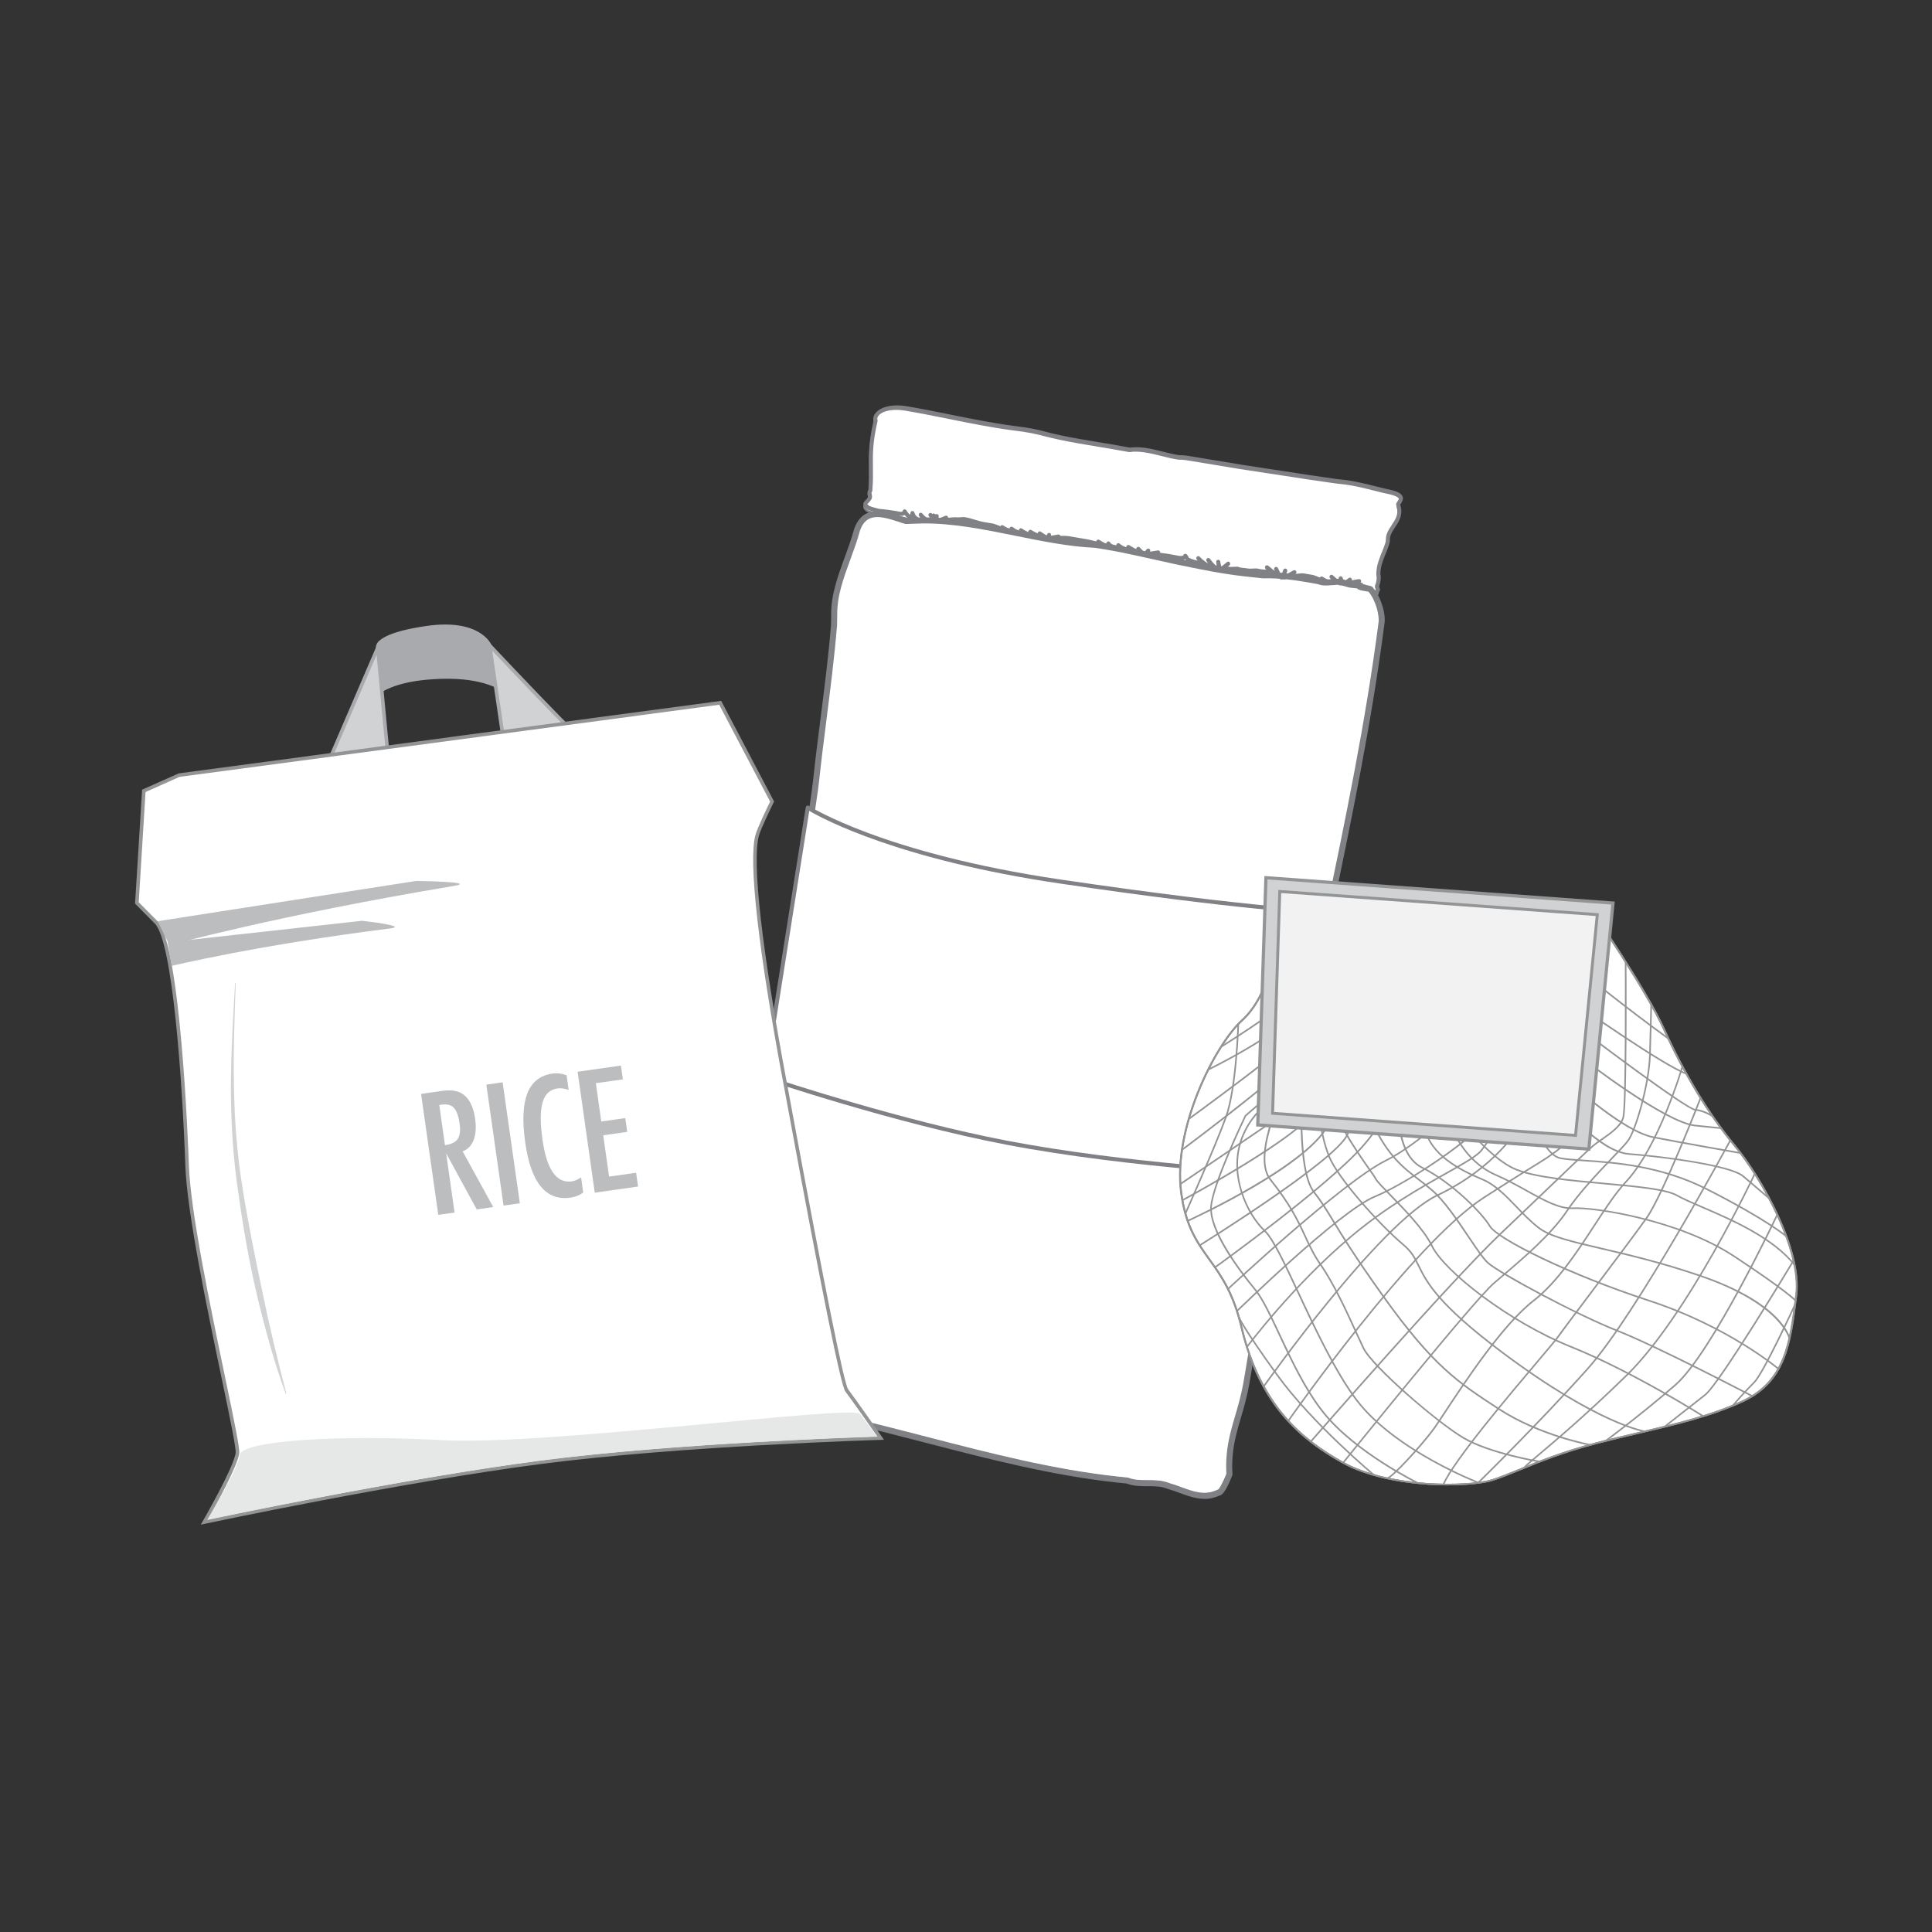 <svg xmlns="http://www.w3.org/2000/svg" id="Layer_43" data-name="Layer 43" viewBox="0 0 720 720"><rect x="0" y="0" width="720" height="720" fill="#333333" stroke="none"/><defs><style>      .cls-1 {        fill: #bbbdbf;      }      .cls-1, .cls-2, .cls-3, .cls-4, .cls-5, .cls-6, .cls-7, .cls-8, .cls-9 {        stroke-width: 0px;      }      .cls-2 {        fill: #d0d2d3;      }      .cls-3 {        fill: #929495;      }      .cls-4 {        fill: #e6e7e7;      }      .cls-5 {        fill: none;      }      .cls-6 {        fill: #fff;      }      .cls-7 {        fill: #f3f2f3;      }      .cls-8 {        fill: #a8aaad;      }      .cls-9 {        fill: #808184;      }    </style></defs><path class="cls-6" d="m327,191.54c7.48.66,11.45,2.03,18.95,3.36.78.13,1.56.26,2.34.4,16.36,2.79,32.47,5.45,48.95,8.17,36.21,6.1,71.62,13.41,107.94,19.09,1.87.34,5.33.34,6.97-.06.31.02.07-.92.62-.81,0,0,.02-.22.05-.63.02-.15.16-.27.25-.44.59-.49-.63-1.43-.05-1.97.04-.16.09-.32.14-.49.33-1.16.55-2.37.19-3.73.02-.14.03-.3.04-.45.01-.15.03-.3.04-.46.02-.15.03-.31.04-.46.1-1.12.39-2.2.75-3.28.07-.21.15-.43.23-.64.59-1.83,1.59-3.8,2.19-5.78.06-.22.12-.44.17-.66.05-.22.1-.44.15-.67-.39-4.37,5.15-7,4.12-12.16-.06-.29-.13-.57-.21-.86-.05-.18-.09-.35-.12-.53.58-1.14,3.09-3.16-2.58-4.54-6.18-1.31-12.19-3.31-18.48-3.91-.68-.07-1.35-.14-2.02-.22-11.14-1.52-22.2-3.38-33.12-4.98-.77-.11-1.52-.23-2.28-.35-6.78-1.07-13.49-2.27-20.53-3.37-.51-.06-.97-.1-1.41-.13-.44-.03-.84-.03-1.23-.03-6.11-.93-12.44-3.69-18.25-2.82-.69-.1-1.45-.24-2.23-.39-7.81-1.45-15.87-2.53-23.61-4.18-7.62-1.58-7.87-2.39-17.88-3.56-13.69-1.86-26.4-5.07-40-7.35-6.93-1.1-11.09,1.49-11.24,3.88-.02.3.02.61.11.92-2.85,12.16-1.2,16.52-1.92,25.26-.02.25-.04.5-.05.75-.83.84.37,2.08-.35,2.95-.14.18-.27.35-.36.54-.95,1.14-2.03,1.99-.27,3.35-.05.26,3.96,1.25,3.96,1.25"></path><path class="cls-5" d="m325.89,156.52c-.02.3.02.6.11.92-2.85,12.16-1.19,16.52-1.92,25.25-.02.25-.04.5-.05.75-.83.85.36,2.08-.36,2.96-.14.18-.27.35-.36.53-.95,1.14-2.03,1.99-.27,3.35-.05.26,3.96,1.26,3.96,1.26,7.49.65,11.45,2.03,18.95,3.35.79.14,1.56.27,2.34.4,16.36,2.8,32.47,5.45,48.95,8.17,36.21,6.1,71.62,13.42,107.94,19.1,1.87.33,5.33.33,6.97-.07.15.01.17-.2.21-.41.05-.22.12-.46.41-.4,0,0,.02-.23.05-.65.01-.14.17-.27.25-.43.6-.48-.63-1.43-.05-1.96.05-.16.09-.33.14-.49.32-1.16.55-2.38.19-3.74.02-.15.03-.3.04-.44.01-.16.02-.31.04-.46,0-.16.02-.31.04-.47.1-1.12.39-2.21.75-3.28.07-.21.15-.43.23-.65.59-1.83,1.59-3.8,2.19-5.78.06-.22.12-.44.17-.66.06-.23.1-.45.15-.67-.38-4.37,5.15-7,4.12-12.16-.05-.28-.12-.57-.21-.86-.06-.18-.1-.36-.12-.54.58-1.13,3.09-3.15-2.58-4.53-6.19-1.31-12.2-3.3-18.49-3.91-.68-.07-1.35-.14-2.02-.22-11.15-1.52-22.2-3.38-33.12-4.98-.77-.12-1.52-.23-2.27-.35-6.78-1.07-13.49-2.27-20.54-3.38-.51-.06-.97-.1-1.41-.12-.44-.03-.84-.03-1.22-.03-6.12-.93-12.44-3.69-18.25-2.82-.69-.1-1.45-.25-2.23-.4-7.8-1.45-15.87-2.53-23.59-4.18-7.62-1.58-7.87-2.39-17.88-3.56-13.7-1.86-26.4-5.07-39.99-7.35-1.13-.18-2.19-.26-3.17-.26-5.02,0-7.95,2.14-8.07,4.14"></path><path class="cls-9" d="m508.62,223.17c-1.31,0-2.61-.09-3.51-.25-20.67-3.23-41.4-7.06-61.45-10.76-15.18-2.8-30.88-5.7-46.48-8.33l-1.17-.19c-16.36-2.7-31.81-5.24-47.79-7.97-.65-.11-1.3-.22-1.95-.33l-.39-.07c-2.66-.47-4.84-.94-6.96-1.39-3.84-.82-7.15-1.54-11.96-1.96h-.06c-3.26-.82-4.06-1.15-4.22-1.43-.59-.49-.91-.96-.96-1.46-.08-.75.44-1.35.99-1.99.1-.11.2-.23.3-.35.07-.16.23-.37.36-.53.23-.28.18-.61.07-1.13-.11-.53-.24-1.18.21-1.74l.04-.62c.25-3.01.21-5.52.18-7.96-.06-4.58-.13-9.32,1.72-17.27-.09-.32-.12-.64-.1-.95.05-.89.59-1.78,1.51-2.52,2.15-1.73,5.95-2.37,10.16-1.7,5.68.95,11.29,2.09,16.71,3.18,7.53,1.52,15.31,3.09,23.28,4.17,6.57.77,8.94,1.39,11.95,2.17,1.56.4,3.32.86,5.95,1.4,4.63.98,9.45,1.78,14.12,2.55,3.12.51,6.35,1.05,9.48,1.63.75.14,1.49.28,2.16.38,3.92-.57,8.08.47,12.12,1.48,2.04.51,4.14,1.04,6.18,1.35.34,0,.75,0,1.19.02.44.03.91.07,1.43.13,3.76.58,7.44,1.21,11.01,1.8,3.19.54,6.36,1.07,9.54,1.57.75.12,1.51.24,2.28.35,4.36.64,8.74,1.32,13.14,2,6.53,1.01,13.28,2.06,19.97,2.98.53.07,1.05.12,1.58.18l.42.04c4.21.4,8.37,1.44,12.38,2.45,2.01.5,4.08,1.03,6.14,1.46,2.26.55,3.47,1.23,3.83,2.16.35.91-.23,1.77-.66,2.4-.1.15-.19.28-.27.41.02.12.06.25.09.37.08.3.16.59.22.89.58,2.93-.8,5.04-2.15,7.08-1.1,1.66-2.13,3.23-1.96,5.12v.06s0,.05,0,.05c-.04.19-.08.38-.13.57l-.03.11c-.05.23-.11.45-.18.68-.33,1.07-.76,2.14-1.19,3.16-.38.92-.73,1.78-1,2.63-.09.23-.17.44-.24.65-.41,1.21-.65,2.22-.74,3.2,0,.15-.02.32-.04.48,0,.06-.01.17-.02.26l-.02.17c0,.17-.02.29-.03.4.37,1.45.1,2.76-.21,3.86-.06.22-.1.35-.13.48l-.03.11-.08.08c-.08.07-.05.2.12.58.16.37.41.93-.03,1.35-.03.05-.07.11-.11.15-.03.04-.06.09-.07.11-.03.38-.05.61-.05.61l-.04.42-.35-.07s-.03.11-.03.16c-.04.19-.12.63-.53.65-.91.22-2.24.31-3.57.31Zm-181.55-32.01c4.85.43,8.17,1.14,12.03,1.97,2.11.45,4.28.92,6.93,1.39l.39.06c.65.11,1.3.22,1.95.33,15.97,2.73,31.42,5.28,47.78,7.97l1.17.19c15.6,2.63,31.3,5.53,46.49,8.33,20.05,3.7,40.77,7.53,61.44,10.76,1.88.34,5.16.32,6.73-.03,0-.02,0-.05.01-.07.04-.21.1-.51.35-.67.02-.02.05-.03.09-.05,0-.09.02-.2.03-.33.02-.2.12-.34.21-.46.03-.04.06-.08.09-.13l.09-.11c.06-.05.01-.2-.12-.52-.16-.37-.4-.91-.02-1.35.03-.11.06-.21.09-.32.33-1.15.56-2.31.21-3.61l-.02-.08v-.08c.03-.1.03-.21.04-.32l.02-.29c0-.08.02-.17.02-.26.02-.17.03-.32.04-.46.1-1.06.34-2.13.77-3.39.07-.22.15-.44.24-.66.27-.85.63-1.73,1.02-2.66.42-1.01.85-2.06,1.16-3.09.06-.21.11-.42.17-.64l.02-.1c.04-.17.08-.33.11-.5-.17-2.12.98-3.86,2.09-5.55,1.26-1.91,2.56-3.89,2.04-6.51-.05-.28-.13-.55-.21-.84-.05-.2-.1-.39-.13-.58l-.02-.12.05-.11c.09-.18.23-.38.38-.6.37-.55.79-1.16.58-1.7-.17-.45-.89-1.11-3.29-1.7-2.06-.43-4.14-.96-6.16-1.46-3.99-1-8.11-2.04-12.27-2.43l-.43-.05c-.54-.06-1.07-.11-1.6-.18-6.7-.91-13.46-1.96-19.99-2.98-4.4-.68-8.78-1.36-13.13-2-.77-.12-1.53-.23-2.28-.35-3.19-.5-6.35-1.04-9.55-1.57-3.56-.6-7.25-1.22-10.99-1.8-.49-.05-.94-.1-1.37-.12-.43-.03-.82-.03-1.2-.03-2.14-.32-4.26-.85-6.31-1.36-3.98-1-8.1-2.02-11.88-1.46h-.06s-.06,0-.06,0c-.69-.11-1.46-.25-2.24-.39-3.12-.58-6.35-1.11-9.47-1.63-4.67-.77-9.51-1.57-14.15-2.55-2.64-.55-4.42-1.01-5.98-1.41-2.98-.77-5.34-1.38-11.86-2.15-8-1.08-15.79-2.66-23.33-4.18-5.42-1.09-11.02-2.22-16.68-3.17-4-.63-7.58-.06-9.57,1.54-.75.6-1.19,1.31-1.23,1.98-.02.26.01.52.09.78l.03.1-.02.1c-1.86,7.92-1.79,12.42-1.73,17.18.03,2.45.07,4.99-.18,8.02l-.06.89-.1.1c-.27.28-.22.62-.11,1.17.11.53.24,1.2-.23,1.76-.1.13-.23.3-.32.47-.15.19-.25.31-.35.43-.46.53-.86.99-.81,1.42.03.31.3.66.79,1.04l.16.12c.5.22,2.17.69,3.63,1.06Z"></path><path class="cls-5" d="m325.59,156.47c-.02.29.02.6.11.91-2.85,12.16-1.19,16.52-1.92,25.26-.02.25-.03.5-.05.75-.83.84.37,2.08-.35,2.96-.15.17-.27.35-.37.53-.95,1.14-2.03,2-.27,3.36-.05.26,3.96,1.25,3.96,1.25,7.49.66,11.45,2.03,18.95,3.35.78.14,1.56.27,2.34.41,16.36,2.79,32.47,5.45,48.94,8.16,36.21,6.1,71.62,13.41,107.94,19.09,1.88.34,5.33.34,6.97-.06.15.01.17-.2.21-.41.05-.23.12-.46.41-.4,0,0,.02-.22.05-.64,0-.14.16-.27.25-.44.6-.48-.63-1.42-.06-1.96.05-.16.1-.32.15-.49.32-1.16.55-2.38.19-3.73.01-.15.03-.3.04-.45,0-.15.02-.31.03-.46.02-.15.03-.31.04-.46.1-1.12.39-2.21.75-3.28.07-.22.15-.43.22-.65.6-1.84,1.6-3.81,2.19-5.78.07-.22.12-.44.18-.66.06-.22.1-.44.15-.67-.39-4.37,5.15-7,4.12-12.16-.06-.29-.13-.57-.21-.86-.06-.18-.09-.35-.12-.54.57-1.13,3.09-3.15-2.58-4.53-6.19-1.3-12.2-3.3-18.49-3.9-.68-.07-1.35-.14-2.01-.22-11.15-1.52-22.2-3.38-33.12-4.97-.77-.13-1.52-.24-2.27-.36-6.78-1.07-13.49-2.27-20.54-3.38-.5-.06-.97-.1-1.41-.12-.44-.03-.84-.03-1.23-.03-6.11-.93-12.43-3.69-18.25-2.82-.69-.1-1.45-.24-2.24-.39-7.8-1.45-15.87-2.54-23.59-4.18-7.62-1.58-7.87-2.38-17.88-3.56-13.7-1.85-26.41-5.07-39.99-7.35-1.13-.18-2.19-.26-3.17-.26-5.02,0-7.96,2.14-8.08,4.14"></path><path class="cls-6" d="m458.11,548.76c-.8-13.57,3.82-20.35,6.27-33.69.24-1.39.48-2.77.71-4.16,4.96-29.11,9.34-57.82,13.83-87.17,10.52-64.47,27.39-126.99,35.8-191.82.66-3.33-1.18-9.71-4.03-12.87-.06-.57-4.52-.48-4.26-1.45,0,0-1.12-.11-3.18-.34-.69-.07-1.38-.41-2.25-.63-2.69-1.28-6.64.63-9.56-.65-.82-.15-1.65-.3-2.48-.44-5.82-1.04-11.91-1.92-18.35-1.77-.73-.08-1.47-.16-2.21-.23-.74-.08-1.49-.16-2.25-.24-.76-.08-1.52-.17-2.3-.25-5.53-.61-11-1.55-16.44-2.63-1.09-.22-2.18-.44-3.26-.67-9.28-1.79-19.46-4.39-29.43-6.24-1.1-.2-2.21-.39-3.31-.57-1.1-.18-2.22-.35-3.33-.52-21.15-.96-43.28-9.4-64.75-9.07-1.2.01-2.39.06-3.58.13-.72.05-1.47.06-2.23.06-5.09-1.37-14.78-6.47-18.15,3.28-2.84,10.7-8.72,20.88-8.52,31.98,0,1.2-.02,2.38-.06,3.55-1.59,19.53-4.66,38.8-6.68,57.9-.16,1.33-.33,2.65-.5,3.97-1.59,11.84-3.77,23.51-5.36,35.82-.03.88,0,1.71.09,2.48.09.78.24,1.51.44,2.2-1.29,10.68-10.25,21.21-4.02,31.87-.14,1.21-.41,2.53-.68,3.89-2.75,13.56-3.84,27.7-7.44,41.06-3.39,13.19-6.2,27.34-6.63,41.03-1.43,18.69-7.86,35.67-10.76,54.1-1.26,9.42,9.11,15.88,17.34,16.66,1.03.1,2.07.12,3.1.08,42.68,6.97,83.6,22.71,126.73,27.37,1.23.13,2.47.26,3.71.37,4.58,1.86,10,.12,14.65,1.79.93.33,1.86.63,2.79.88,6.1,2.19,10.83,4.51,16.55,1.77,1.3.19,4.02-6.82,4.02-6.82"></path><path class="cls-5" d="m319.34,196.8c-2.84,10.7-8.72,20.89-8.52,31.98,0,1.2-.01,2.38-.06,3.55-1.59,19.53-4.65,38.79-6.68,57.89-.16,1.34-.33,2.65-.5,3.97-1.59,11.83-3.77,23.51-5.37,35.82-.03.88,0,1.71.09,2.48.09.78.23,1.5.43,2.19-1.28,10.69-10.25,21.21-4.01,31.87-.14,1.2-.41,2.53-.68,3.89-2.75,13.55-3.84,27.69-7.45,41.05-3.38,13.19-6.19,27.34-6.63,41.04-1.43,18.69-7.85,35.66-10.75,54.1-1.26,9.43,9.11,15.88,17.34,16.67,1.03.1,2.07.12,3.1.07,42.68,6.97,83.6,22.72,126.72,27.38,1.23.13,2.47.26,3.71.37,4.58,1.85,10.01.12,14.65,1.79.93.33,1.86.63,2.8.88,6.09,2.18,10.82,4.51,16.54,1.77,1.3.19,4.03-6.82,4.03-6.82-.8-13.57,3.82-20.35,6.27-33.69.24-1.38.47-2.78.71-4.16,4.96-29.11,9.34-57.82,13.84-87.17,10.52-64.46,27.38-126.99,35.8-191.81.66-3.33-1.19-9.71-4.03-12.88-.06-.56-4.52-.47-4.26-1.45,0,0-1.11-.12-3.18-.34-.69-.07-1.38-.4-2.25-.62-1.35-.64-3.01-.49-4.7-.33-1.69.16-3.4.31-4.87-.32-.83-.15-1.65-.31-2.48-.45-5.82-1.04-11.91-1.93-18.35-1.77-.73-.08-1.47-.16-2.21-.24-.74-.08-1.49-.16-2.25-.23-.77-.09-1.52-.17-2.3-.25-5.53-.61-11-1.55-16.44-2.63-1.09-.22-2.18-.44-3.26-.67-9.28-1.79-19.46-4.39-29.44-6.24-1.1-.2-2.21-.39-3.31-.57-1.1-.18-2.22-.35-3.33-.52-21.16-.96-43.28-9.4-64.75-9.07-1.2.02-2.39.06-3.58.13-.72.05-1.47.07-2.23.06-2.75-.74-6.82-2.55-10.52-2.55-3.17,0-6.08,1.34-7.63,5.84"></path><path class="cls-9" d="m448.76,557.16c-3.12,0-6.14-1.12-9.46-2.34-.62-.23-1.24-.46-1.89-.69-.87-.23-1.82-.53-2.79-.88-2.2-.79-4.65-.79-7.03-.8-2.55,0-5.19-.01-7.59-.97-1.22-.11-2.45-.24-3.66-.37-24.09-2.6-47.87-8.76-70.87-14.71-18.2-4.71-37.03-9.58-55.88-12.66-1.01.06-2.07.03-3.08-.08-5.69-.54-11.68-3.64-14.91-7.71-2.23-2.81-3.18-6.05-2.74-9.35,1.21-7.72,3.07-15.28,4.86-22.6,2.49-10.14,5.06-20.63,5.89-31.48.37-11.83,2.48-24.89,6.64-41.09,2.16-8.01,3.43-16.43,4.67-24.58.82-5.43,1.67-11.04,2.77-16.47.27-1.34.53-2.59.66-3.74-4.14-7.18-1.52-14.37,1.01-21.33,1.26-3.47,2.57-7.06,3.01-10.59-.19-.68-.34-1.42-.43-2.18-.09-.8-.12-1.65-.09-2.53.84-6.54,1.86-12.94,2.84-19.12.87-5.48,1.77-11.14,2.52-16.73.17-1.31.34-2.64.5-3.96.82-7.71,1.82-15.6,2.79-23.22,1.44-11.32,2.94-23.03,3.88-34.67.04-1.06.06-2.22.06-3.52-.14-7.44,2.48-14.58,5.01-21.47,1.27-3.46,2.58-7.03,3.52-10.6,2.99-8.66,10.87-6.05,16.08-4.31.89.29,1.72.57,2.45.77.83,0,1.52-.02,2.16-.06,1.32-.08,2.5-.12,3.6-.13,11.69-.19,23.71,2.26,35.34,4.62,9.72,1.97,19.78,4.01,29.43,4.45,1.15.17,2.27.34,3.37.52,1.11.18,2.21.38,3.32.57,5.34.99,10.78,2.21,16.03,3.38,4.68,1.05,9.1,2.03,13.41,2.86,1.04.23,2.08.43,3.12.64l.15.03c6.22,1.24,11.44,2.07,16.41,2.62l2.88.31c.56.06,1.12.12,1.67.18.55.05,1.09.11,1.63.17l.58.06c6.53-.15,12.69.77,18.38,1.78l2.48.44c1.47.63,3.16.47,4.8.32,1.69-.16,3.43-.32,4.86.36.29.07.61.17.91.28.45.15.84.28,1.22.32,2.06.22,3.18.34,3.18.34l.4.04-.1.39c.15.21,1.54.42,2.21.52,1.17.17,1.87.28,2.03.67,2.75,3.12,4.76,9.58,4.06,13.11-4.79,36.93-12.46,73.75-19.87,109.35-5.6,26.9-11.4,54.72-15.92,82.45l-.65,4.25c-4.35,28.4-8.46,55.22-13.18,82.93-.2,1.18-.4,2.36-.61,3.55l-.11.61c-.88,4.77-2.01,8.65-3.11,12.4-1.97,6.73-3.67,12.53-3.16,21.21v.08s-.02.07-.02.07c-.83,2.12-2.86,6.95-4.27,7.04-1.87.88-3.65,1.24-5.4,1.24Zm-159.12-34.12c18.96,3.09,37.8,7.96,56.02,12.68,22.97,5.95,46.73,12.1,70.76,14.69,1.23.13,2.46.26,3.7.37l.1.02c2.29.93,4.88.93,7.38.94,2.43,0,4.94,0,7.26.84.96.34,1.89.64,2.77.87.67.24,1.3.47,1.92.7,5.26,1.94,9.41,3.48,14.39,1.1l.1-.05.1.02s.01,0,.02,0c.56,0,2.22-3.01,3.6-6.53-.51-8.75,1.21-14.6,3.19-21.37,1.09-3.73,2.22-7.59,3.09-12.32l.1-.61c.2-1.18.41-2.36.61-3.55,4.72-27.7,8.83-54.52,13.18-82.92l.65-4.25c4.53-27.75,10.32-55.57,15.93-82.49,7.41-35.59,15.08-72.4,19.87-109.33.67-3.4-1.28-9.63-3.94-12.6l-.08-.1c-.23-.11-.95-.21-1.48-.29-1.42-.21-2.38-.39-2.69-.86-.02-.04-.04-.07-.06-.11-.45-.05-1.44-.15-2.91-.31-.45-.05-.9-.2-1.37-.35-.29-.1-.6-.2-.93-.29-1.32-.62-2.89-.47-4.55-.32-1.72.16-3.51.33-5.06-.35l-2.4-.42c-5.66-1.01-11.79-1.93-18.29-1.77l-.63-.06c-.54-.06-1.08-.12-1.63-.17-.56-.06-1.11-.12-1.68-.18l-2.88-.31c-5-.55-10.23-1.39-16.48-2.63l-.15-.03c-1.04-.21-2.08-.42-3.12-.64-4.31-.83-8.74-1.82-13.42-2.87-5.25-1.17-10.68-2.39-16-3.38-1.1-.2-2.2-.39-3.31-.57-1.1-.18-2.21-.35-3.32-.51-9.67-.44-19.75-2.48-29.5-4.46-11.59-2.35-23.59-4.78-35.19-4.61-1.09,0-2.26.05-3.57.12-.66.04-1.38.06-2.25.06h-.09c-.76-.22-1.62-.5-2.54-.81-5.25-1.75-12.44-4.13-15.19,3.86-.95,3.58-2.26,7.16-3.54,10.64-2.51,6.84-5.1,13.91-4.96,21.23,0,1.32-.02,2.48-.06,3.57-.95,11.67-2.45,23.39-3.89,34.71-.97,7.62-1.98,15.51-2.79,23.21-.16,1.33-.33,2.66-.51,3.97-.75,5.59-1.65,11.26-2.52,16.75-.98,6.18-2,12.58-2.84,19.07-.03.82,0,1.63.09,2.39.09.75.23,1.47.43,2.14l.02.07v.07c-.45,3.63-1.78,7.29-3.06,10.82-2.6,7.15-5.06,13.9-1.01,20.84l.06.1v.12c-.15,1.22-.41,2.52-.69,3.89-1.1,5.43-1.95,11.04-2.77,16.46-1.24,8.17-2.51,16.61-4.68,24.65-4.15,16.14-6.25,29.16-6.62,40.95-.83,10.93-3.41,21.44-5.91,31.61-1.79,7.3-3.64,14.85-4.85,22.53-.42,3.15.45,6.12,2.59,8.82,3.12,3.93,8.92,6.92,14.43,7.45.98.1,2,.12,3.05.08Z"></path><path class="cls-5" d="m319.05,196.75c-2.84,10.7-8.72,20.89-8.52,31.98,0,1.2-.01,2.38-.06,3.56-1.59,19.52-4.66,38.79-6.68,57.89-.16,1.33-.33,2.65-.5,3.97-1.58,11.84-3.77,23.51-5.35,35.82-.04.88,0,1.71.09,2.49.09.78.23,1.5.43,2.19-1.29,10.69-10.25,21.21-4.01,31.87-.14,1.21-.41,2.54-.68,3.89-2.76,13.55-3.84,27.7-7.45,41.06-3.39,13.19-6.2,27.34-6.63,41.03-1.42,18.69-7.85,35.66-10.75,54.1-1.26,9.42,9.1,15.88,17.34,16.66,1.03.1,2.07.12,3.1.07,42.69,6.97,83.61,22.72,126.73,27.37,1.23.13,2.47.26,3.71.37,4.58,1.86,10.01.12,14.65,1.78.93.33,1.86.64,2.79.88,6.09,2.18,10.83,4.51,16.55,1.77,1.3.19,4.02-6.82,4.02-6.82-.8-13.56,3.83-20.35,6.27-33.69.24-1.38.48-2.77.72-4.16,4.96-29.11,9.33-57.82,13.83-87.17,10.53-64.46,27.39-126.99,35.8-191.81.66-3.33-1.18-9.71-4.03-12.87-.06-.57-4.52-.48-4.26-1.45,0,0-1.11-.12-3.17-.34-.69-.08-1.38-.41-2.25-.63-1.34-.64-3.01-.48-4.7-.32-1.69.16-3.4.31-4.87-.32-.82-.16-1.64-.31-2.48-.45-5.82-1.03-11.91-1.91-18.35-1.77-.73-.08-1.47-.15-2.21-.23-.74-.08-1.5-.16-2.26-.24-.76-.08-1.52-.17-2.3-.24-5.54-.62-11-1.56-16.45-2.64-1.08-.21-2.17-.44-3.26-.67-9.28-1.79-19.46-4.4-29.43-6.24-1.1-.2-2.21-.39-3.32-.57-1.1-.18-2.21-.36-3.33-.52-21.16-.96-43.28-9.4-64.76-9.07-1.19.02-2.38.06-3.58.12-.72.05-1.46.07-2.22.07-2.75-.74-6.82-2.55-10.52-2.55-3.18,0-6.08,1.34-7.63,5.83"></path><path class="cls-9" d="m512.48,222.08c-.62,0-1-.59-1.27-.99-.12-.18-.33-.5-.44-.56-.61.05-1.18-.38-1.62-.73-.24-.19-.55-.43-.72-.44-.67-.03-2.6-.76-3.05-1.81-.25.05-.49.09-.72.14-1.46.28-2.33.45-2.84.21-.62.38-1.05.5-1.52.34-.1-.04-.19-.08-.28-.13-.45.2-.97.07-1.86-.56,0,0-.01.01-.02.02-.75.94-2.76.39-4.53-.5-.48.3-1.28-.04-2.82-.67-.66-.27-1.48-.61-1.77-.66-.57-.09-1.14-.19-1.71-.29-.49-.08-.99-.17-1.49-.25l-.22-.04c-.22-.04-1.05.05-1.66.12-1.68.18-2.82.3-3.36-.16-1.34.74-1.96,1.02-2.47.75-.13.07-.28.11-.44.11-.52.03-.89-.25-1.33-.92-.64.12-1.49-.53-3.05-1.8-.83.84-3.11.53-4.96.09-.32-.03-.75,0-1.2.03-.74.04-1.58.09-2.33-.05-.64-.12-1.17-.17-1.65-.22-.77-.08-1.45-.14-2.09-.44-.22,0-.48.02-.75.03-1.66.08-3.24.16-3.9-.6-.73.52-1.22.68-1.75.49-.17-.06-.31-.15-.44-.27-.04.02-.09.05-.13.07-.65.28-1.41-.02-2.41-.97-.85.67-2.52-.25-3.9-1.34-.73.67-2.54.38-5.39-.88-.14-.06-.25-.16-.33-.29-.13-.21-.25-.4-.34-.55-.63.38-1.56.45-2.86.21-.95-.17-1.89-.35-2.84-.52l-.87-.16c-.26-.05-.69-.1-1.17-.16-2.06-.25-3.18-.4-3.61-.89-1.7.28-2.63.42-3.17.12-.19.1-.4.15-.62.16-.44.01-.83-.17-1.27-.51-.42.18-1.18.06-2.99-.89-.07.06-.16.11-.25.15-.74.31-2.46-.16-4.03-1-.16.16-.41.32-.81.36-.84.11-2.29-.29-3.43-1.03-.58.48-1.46.26-3.52-.93-.57.32-1.66.06-3.68-.45-.5-.13-.94-.24-1.21-.29l-3.92-.67c-1.18-.2-2.37-.41-3.56-.6-.35-.05-1.34-.06-2.22-.06-1.61,0-2.44-.01-2.85-.21-1.41.23-2.03.27-2.41.04-.41.09-.83-.03-1.44-.38-.65.33-1.88-.04-3.12-.6-.07.06-.14.11-.22.15-.66.31-2.19-.11-3.64-.81-.09.09-.19.16-.31.21-.64.27-1.9-.09-3.17-.72-.76.64-2.63-.18-3.97-.91-.49.23-1.32-.09-2.94-.72-.69-.27-1.41-.54-1.76-.63l-3.43-.57c-1.22-.2-2.4-.56-3.54-.91-1.14-.35-2.21-.67-3.32-.86-.49-.08-1.03-.04-1.61.01-.65.05-1.32.11-2,0-.37-.02-1.23.07-2.05.15-1.51.14-2.4.23-2.87-.03-1.07.41-1.64.52-2.1.28-.01,0-.03,0-.04,0-.12.02-.23.02-.33,0-.21.05-.4-.02-.65-.24-.06.07-.12.13-.19.19-.67.55-1.88.46-3.26-.49-.15.24-.59.75-1.64.58-.9-.15-1.95-.77-2.68-1.66-.16.15-.35.27-.6.33-.74.17-1.53-.31-2.42-1.48-.93.62-2.37.28-3.1.11l-.19-.04c-.94-.16-1.95-.32-3.02-.47-1.16-.16-2.29-.28-3.45-.38-.04,0-.08,0-.12-.02-3.22-.8-4.22-1.16-4.47-1.58-.69-.57-1-1.04-1.04-1.56-.05-.68.4-1.13.82-1.57.14-.14.29-.29.43-.47.1-.18.24-.37.41-.58.11-.14.08-.37,0-.82-.1-.52-.26-1.28.21-1.94,0-.18.02-.35.04-.53.25-2.98.21-5.49.18-7.92-.06-4.59-.13-9.33,1.71-17.27-.08-.33-.11-.66-.09-.96.06-1,.65-2,1.65-2.8,2.24-1.8,6.15-2.46,10.47-1.78,5.68.95,11.29,2.08,16.7,3.18,7.53,1.52,15.31,3.09,23.27,4.17,6.6.78,8.99,1.39,12.01,2.18,1.55.4,3.31.86,5.91,1.4,4.61.98,9.43,1.78,14.09,2.54,3.12.52,6.36,1.05,9.49,1.63.73.14,1.45.27,2.1.37,3.97-.56,8.17.49,12.22,1.5,2,.5,4.07,1.02,6.07,1.33.38,0,.78,0,1.22.02.46.03.94.07,1.46.13,3.71.58,7.3,1.18,10.86,1.78,3.25.55,6.47,1.09,9.7,1.6l.29.05c.66.1,1.31.21,1.98.31,4.37.64,8.77,1.32,13.18,2.01,6.52,1.01,13.26,2.06,19.93,2.97.65.08,1.32.15,1.99.22,4.24.41,8.41,1.45,12.43,2.46,2.01.5,4.08,1.02,6.14,1.46,2.39.58,3.69,1.34,4.09,2.39.42,1.09-.25,2.09-.7,2.75-.06.09-.12.18-.18.27.01.05.03.11.05.16.1.35.17.65.23.96.62,3.08-.88,5.36-2.21,7.36-1.06,1.61-2.06,3.12-1.9,4.88,0,.07,0,.14,0,.2-.04.24-.1.49-.16.72-.05.21-.11.45-.18.68-.33,1.1-.78,2.18-1.21,3.23-.37.9-.72,1.75-.99,2.58-.09.24-.16.45-.23.65-.41,1.2-.63,2.18-.71,3.11l-.04.47c0,.14-.02.3-.04.46,0,.09-.01.2-.02.31.36,1.49.11,2.8-.22,3.99l-.14.5c-.02.08-.06.16-.11.23.03.08.07.18.11.26.15.35.51,1.14-.08,1.74-.03.05-.07.1-.1.14-.03.34-.04.52-.04.52-.02.21-.13.41-.3.53-.1.07-.21.12-.32.14-.14.13-.34.21-.56.22-.05,0-.1,0-.15,0Zm-1.64-3.05c.77,0,1.25.65,1.57,1.13.06-.18.16-.31.23-.4.02-.04.06-.1.11-.16-.03-.07-.06-.16-.09-.22-.16-.36-.47-1.08-.02-1.68l.09-.33c.33-1.18.49-2.2.19-3.33-.02-.09-.03-.18-.02-.28.01-.14.02-.28.03-.42.02-.17.03-.31.04-.46l.04-.49c.09-1.04.34-2.14.79-3.45.08-.23.15-.45.24-.68.27-.84.65-1.76,1.01-2.64.42-1.01.85-2.06,1.16-3.08.05-.2.11-.4.16-.61.05-.19.09-.36.12-.54-.16-2.23,1.02-4.01,2.16-5.73,1.28-1.94,2.48-3.76,1.99-6.23-.05-.27-.12-.54-.2-.82-.06-.17-.11-.4-.14-.62-.02-.15,0-.31.07-.45.1-.19.24-.41.4-.64.32-.47.68-1,.54-1.36-.09-.24-.58-.87-3.02-1.46-2.06-.43-4.15-.96-6.17-1.47-3.97-1-8.08-2.03-12.21-2.42-.69-.07-1.37-.14-2.04-.23-6.7-.91-13.44-1.96-19.97-2.97-4.41-.68-8.8-1.37-13.17-2.01-.67-.1-1.33-.21-1.99-.31l-.29-.05c-3.24-.51-6.47-1.05-9.72-1.6-3.55-.6-7.14-1.2-10.82-1.77-.46-.06-.91-.09-1.33-.12-.41-.02-.8-.03-1.16-.02-.05,0-.09,0-.14,0-2.09-.32-4.22-.85-6.28-1.37-4.13-1.03-8.04-2.01-11.75-1.46-.08.01-.15.01-.22,0-.69-.1-1.47-.25-2.26-.39-3.12-.58-6.35-1.11-9.46-1.63-4.68-.77-9.51-1.57-14.16-2.56-2.64-.55-4.41-1.01-5.98-1.41-2.97-.77-5.32-1.38-11.83-2.14-8.02-1.09-15.83-2.66-23.38-4.19-5.41-1.09-10.99-2.22-16.65-3.17-3.9-.61-7.37-.06-9.28,1.47-.67.54-1.05,1.15-1.09,1.71,0,.2.02.42.09.67.03.12.04.25,0,.38-1.85,7.87-1.78,12.34-1.72,17.08.03,2.46.07,5.01-.18,8.06-.02.24-.03.48-.04.73,0,.19-.08.36-.22.5-.13.13-.11.31,0,.83.12.58.28,1.37-.3,2.08-.11.13-.21.27-.29.41-.02.04-.05.08-.08.12-.19.23-.38.43-.56.61-.15.15-.36.36-.4.46.04.01.14.18.69.61.03.02.06.05.09.08.46.21,2.12.67,3.53,1.03,1.17.1,2.3.23,3.46.38,1.09.15,2.12.31,3.12.48l.24.05c1.39.33,1.92.29,2.04-.14.08-.29.32-.51.62-.55.29-.05.59.09.75.34.65,1.04,1.13,1.49,1.37,1.64.04-.12.1-.33.14-.7s.34-.66.71-.68c.38.01.7.23.78.6.15.69.69,1.37,1.44,1.82.37.22.67.31.87.34-.07-.17-.22-.46-.55-.9-.25-.33-.19-.79.13-1.05.32-.26.79-.21,1.05.11,1.58,1.9,2.84,2.16,3.06,2.06-.04,0-.1-.39-.62-1.04-.11-.14-.17-.3-.17-.47,0-.22.1-.44.28-.59.32-.26.8-.21,1.06.12.03.03.06.07.08.11.06-.05.14-.1.22-.13.36-.14.76,0,.94.34.15-.14.36-.21.58-.19.39.04.68.37.68.75,0,.03,0,.05,0,.08h0s0,.02,0,.03c-.02.25-.05.56-.06.8.5-.14,1.49-.56,2.52-1,.38-.16.82.01.99.4.05.1.07.21.06.32.15-.01.29-.03.42-.04.87-.08,1.77-.16,2.35-.14.58.09,1.13.05,1.72,0,.64-.05,1.31-.11,1.98,0,1.21.21,2.38.56,3.51.91,1.14.35,2.23.68,3.34.87l3.48.58c.5.12,1.23.4,2,.7.21.08.45.17.69.27.02-.03.03-.06.05-.08.24-.33.69-.41,1.03-.19.88.58,1.68,1.01,2.32,1.29-.02-.19.03-.38.15-.54.25-.33.72-.39,1.06-.14.8.61,1.62,1.06,2.3,1.34-.05-.21,0-.43.13-.62.25-.33.72-.4,1.06-.15t0,0h0s0,0,0,0c.73.55,1.56.97,2.29,1.28-.02-.16.01-.33.1-.48.21-.36.67-.48,1.03-.26h0s0,0,0,0h0c.94.56,1.73.95,2.36,1.22,0-.14.04-.29.13-.42.24-.34.7-.43,1.05-.2h0s.08.05.12.08c.83.57,1.67,1.14,2.03,1.28.07-.13.17-.33.24-.47,0,0,0,0,0,0,.18-.38.62-.54,1-.36.27.13.43.4.43.68,0,.1-.02.19-.06.29.56-.07,1.45-.23,2.47-.41l.21-.04c.37-.07.73.15.85.5.17,0,.33,0,.47,0,1.02,0,1.97,0,2.45.08,1.2.2,2.39.4,3.57.61l3.92.67c.29.05.78.17,1.32.31.42.11,1.08.27,1.65.39.01-.12.06-.23.13-.34.23-.33.67-.43,1.02-.21,1.3.81,2.1,1.24,2.6,1.47-.07-.32.07-.65.37-.82.36-.2.81-.08,1.02.27.43.73,1.62,1.29,2.48,1.52-.22-.28-.22-.68.01-.96.27-.32.74-.36,1.06-.09.78.64,1.71,1.13,2.51,1.45-.05-.19-.03-.41.08-.59.22-.36.68-.47,1.04-.25h0s0,0,0,0c1.12.67,1.96,1.13,2.58,1.44,0-.04,0-.08,0-.12,0-.2.08-.41.24-.55.31-.28.78-.26,1.07.04,0,0,0,0,0,0,.58.62,1.44,1.56,1.71,1.6.15-.05.66-.67.85-.91.26-.32.74-.37,1.06-.11.3.24.36.66.16.98.46-.06,1.07-.16,1.67-.25.39-.06.83-.13,1.29-.21.38-.06.77.2.85.59.02.1.02.2,0,.3.59.09,1.28.18,1.72.23.53.06.99.12,1.27.17l.87.16c.95.17,1.89.35,2.84.52.52.09,1.73.27,1.92-.16.16-.34.4-.52.71-.54.5-.04.7.3,1.03.85.1.17.24.4.42.68,1.41.6,2.57.92,3.2,1-.08-.11-.19-.25-.34-.42-.27-.31-.24-.78.07-1.06.31-.27.78-.25,1.06.06,1.07,1.18,2.3,2.04,3.08,2.43-.12-.2-.29-.46-.53-.78-.25-.33-.18-.81.16-1.06.33-.25.81-.18,1.06.15h0s0,0,0,0c1.38,1.85,2.13,2.46,2.46,2.65.02-.22.03-.64-.1-1.4h0s0,0,0,0c-.07-.41.21-.8.62-.87.42-.06.8.21.87.62.09.54.25,1.47.41,1.87.38-.21,1.13-.84,1.93-1.51l.14-.12c.32-.26.78-.23,1.05.08.27.31.24.78-.06,1.06-.28.26-.45.44-.54.57.57.13,1.89.07,2.5.03.37-.02.72-.03,1-.04h0c.13,0,.25.03.36.09.44.24.94.29,1.71.36.51.05,1.08.11,1.77.23.57.1,1.29.06,1.98.02.54-.03,1.04-.06,1.47-.02.04,0,.07,0,.11.02,1.28.31,2.69.46,3.33.39-.06-.08-.15-.18-.28-.31-.28-.28-.29-.74-.03-1.04.27-.3.72-.34,1.03-.09.44.35.86.69,1.25,1.01.4.32.83.68,1.23.99-.06-.14-.14-.3-.22-.47-.18-.38-.02-.83.35-1.01.37-.18.83-.02,1.01.35h0s0,0,0,.01c.45.94.95,1.97,1.28,2.5.23-.47.53-1.29.73-1.83,0,0,0,0,0,0h0c.14-.4.58-.6.97-.45.31.11.5.4.5.71,0,.09-.01.17-.05.26,0,0,0,.01,0,.02,0,0,0,0,0,0,0,0,0,0,0,0-.14.39-.3.82-.43,1.19.35-.19.78-.43,1.22-.67.45-.25.97-.54,1.56-.87.36-.2.81-.07,1.02.29.2.36.08.81-.27,1.02.34-.03.68-.07.96-.1,1.02-.11,1.67-.17,2.08-.1l.22.04c.5.09.99.17,1.49.25.57.1,1.14.2,1.71.29.44.07,1.08.33,2.1.75.16.07.35.14.54.22.02-.04.04-.08.07-.11.24-.32.69-.39,1.02-.16,1.54,1.05,3,1.54,3.71,1.61-.15-.22-.44-.56-.97-1.05h-.01s0-.01,0-.01c-.31-.28-.33-.76-.05-1.07.28-.31.76-.33,1.07-.05h0s0,0,.01.01c1.2,1.09,1.91,1.67,2.34,1.97-.04-.17-.09-.39-.16-.66-.11-.4.13-.82.53-.93.4-.11.8.12.92.5h0s0,0,0,0c0,0,0,0,0,0,0,0,0,0,0,0h0s0,0,0,0c0,0,0,0,0,0h0s0,0,0,0c0,0,0,0,0,0,.16.6.31,1.15.43,1.43.34-.17,1-.67,1.69-1.18l.14-.11c.33-.25.81-.18,1.06.15.16.21.19.49.1.72.19-.04.39-.07.56-.11.66-.13,1.38-.27,2.07-.36.38-.05.74.19.84.57.07.3-.04.61-.28.78.41.3,1.18.65,1.5.66.66.03,1.17.44,1.59.76.21.17.54.41.67.42.03,0,.05,0,.08,0Zm-186.64-29.77h0Zm0,0h0Z"></path><path class="cls-9" d="m448.82,558.58c-3.21,0-6.31-1.14-9.69-2.38-.62-.23-1.26-.46-1.91-.7-.87-.24-1.84-.55-2.79-.89-2.07-.74-4.35-.74-6.75-.75-2.59,0-5.27-.01-7.78-.99-1.19-.11-2.38-.23-3.56-.36-24.14-2.61-47.96-8.77-70.99-14.73-18.15-4.7-36.91-9.55-55.68-12.63-1.06.05-2.11.02-3.14-.08-5.99-.58-12.06-3.72-15.46-8.01-2.37-2.98-3.37-6.42-2.9-9.93,1.22-7.77,3.08-15.36,4.88-22.69,2.48-10.11,5.04-20.55,5.87-31.34.37-11.86,2.49-24.98,6.66-41.23,2.16-7.98,3.42-16.38,4.65-24.5.82-5.43,1.67-11.05,2.78-16.5.26-1.26.49-2.4.62-3.44-4.13-7.42-1.48-14.7,1.08-21.74,1.23-3.38,2.5-6.88,2.95-10.28-.19-.69-.32-1.39-.41-2.13-.1-.84-.13-1.73-.1-2.66v-.1c.85-6.53,1.87-12.95,2.86-19.16.87-5.46,1.77-11.11,2.51-16.67.18-1.31.34-2.62.5-3.95.82-7.71,1.82-15.61,2.8-23.24,1.44-11.31,2.93-23,3.88-34.61.04-1.11.05-2.27.05-3.47-.14-7.57,2.5-14.78,5.06-21.75,1.26-3.44,2.56-6.99,3.5-10.52,3.26-9.44,11.91-6.57,17.08-4.86.84.28,1.63.54,2.32.73.67,0,1.35-.01,1.99-.06,1.23-.06,2.43-.11,3.64-.13,11.77-.17,23.83,2.27,35.5,4.63,9.7,1.97,19.73,4,29.33,4.44h.12c1.12.18,2.24.35,3.35.53l.76.13c.86.14,1.71.29,2.57.44,5.37,1,10.81,2.22,16.08,3.4,4.67,1.04,9.08,2.03,13.37,2.86,1.1.23,2.18.45,3.27.66,6.29,1.25,11.48,2.08,16.35,2.62l4.85.52c.62.07,1.23.14,1.83.2,6.59-.14,12.79.77,18.51,1.79.83.15,1.66.3,2.49.46l.24.07c1.2.52,2.72.38,4.32.23,1.76-.16,3.58-.33,5.18.39.32.09.62.18.91.28.42.14.77.25,1.08.29l4.48.48-.15.57c.42.1,1.01.18,1.38.24,1.23.18,2.24.33,2.6,1.04,2.88,3.36,4.89,9.93,4.14,13.68-4.78,36.91-12.46,73.74-19.88,109.37-5.6,26.89-11.39,54.7-15.92,82.42l-.64,4.21c-4.35,28.41-8.46,55.25-13.19,82.97-.23,1.38-.47,2.78-.71,4.17-.88,4.82-2.02,8.71-3.13,12.48-1.95,6.66-3.63,12.4-3.13,20.95v.25s-.07.23-.07.23c-2.55,6.57-4.04,7.49-4.85,7.55-1.94.88-3.76,1.24-5.55,1.24Zm-159.04-35.7l.12.02c18.91,3.09,37.77,7.97,56,12.69,22.95,5.94,46.69,12.08,70.67,14.68,1.23.14,2.46.26,3.69.37l.32.08c2.15.87,4.55.88,7.1.89,2.49,0,5.07.01,7.51.88.91.33,1.82.62,2.72.87.74.26,1.38.5,2.01.73,5.07,1.87,9.08,3.34,13.75,1.11l.31-.15h.06c.63-.61,1.93-3.14,3-5.84-.48-8.8,1.32-14.95,3.23-21.46,1.09-3.71,2.21-7.55,3.07-12.24.24-1.38.48-2.76.71-4.15,4.72-27.7,8.83-54.53,13.18-82.93l.65-4.22c4.53-27.77,10.33-55.61,15.94-82.52,7.41-35.58,15.07-72.37,19.86-109.27.57-2.9-1.03-8.89-3.7-11.92-.27-.07-.79-.14-1.15-.2-1.52-.22-2.52-.4-3.08-1.01l-2.55-.28c-.54-.06-1.04-.22-1.54-.38-.27-.09-.56-.18-.87-.26l-.21-.08c-1.06-.51-2.54-.37-4.1-.23-1.78.16-3.61.33-5.31-.36-.78-.15-1.56-.29-2.35-.43-5.62-1-11.7-1.9-18.13-1.75h-.07s-.07,0-.07,0c-.64-.06-1.28-.14-1.93-.21l-4.84-.52c-4.94-.55-10.19-1.39-16.54-2.65-1.09-.21-2.18-.44-3.27-.66-4.31-.83-8.74-1.83-13.42-2.87-5.25-1.17-10.67-2.39-15.99-3.38-.84-.15-1.69-.29-2.54-.44l-.76-.13c-1.08-.18-2.16-.35-3.25-.51-9.75-.45-19.85-2.5-29.61-4.48-11.55-2.34-23.49-4.78-35.01-4.59-1.18.02-2.36.07-3.54.12-.72.05-1.5.08-2.3.06l-.28-.04c-.78-.21-1.66-.5-2.59-.81-6.63-2.2-11.88-3.35-14.21,3.37-.94,3.55-2.26,7.16-3.54,10.64-2.6,7.08-5.05,13.78-4.92,20.95,0,1.24-.02,2.44-.06,3.62-.96,11.71-2.45,23.43-3.89,34.76-.97,7.62-1.98,15.51-2.79,23.21-.17,1.36-.33,2.68-.51,4-.75,5.59-1.65,11.25-2.52,16.72-.98,6.17-2,12.56-2.83,19.04-.03.79,0,1.55.08,2.26.08.7.22,1.36.4,2l.06.22-.03.23c-.45,3.73-1.8,7.42-3.1,11-2.54,6.97-4.93,13.55-1.07,20.16l.19.32-.04.37c-.14,1.24-.4,2.54-.68,3.91-1.11,5.47-1.96,11.06-2.77,16.47-1.24,8.19-2.52,16.65-4.7,24.74-4.13,16.08-6.23,29.04-6.59,40.78-.84,11.02-3.43,21.57-5.93,31.76-1.79,7.29-3.64,14.82-4.84,22.48-.39,2.91.43,5.68,2.43,8.2,3,3.77,8.58,6.65,13.9,7.16.96.09,1.95.11,2.94.06h.12Z"></path><path class="cls-6" d="m301.03,300.96s26.77,17.63,94.13,27.57c74.47,10.99,101.87,11.63,101.87,11.63l-17.62,97.4s-56.84-2.63-104.24-11.7c-42.23-8.09-90.1-24.35-90.1-24.35"></path><path class="cls-9" d="m479.41,438.3s-.02,0-.04,0c-.57-.03-57.44-2.74-104.35-11.71-41.8-8-89.72-24.21-90.2-24.38-.35-.12-.56-.47-.5-.83l15.96-100.54c.04-.25.21-.47.44-.57s.51-.08.72.06c.27.17,27.46,17.66,93.83,27.45,73.55,10.85,101.5,11.61,101.77,11.62.22,0,.43.11.57.28.14.17.2.39.16.61l-17.62,97.4c-.06.36-.38.62-.74.62Zm-193.49-37.31c5.68,1.9,50.24,16.62,89.39,24.12,44.07,8.43,96.98,11.32,103.47,11.65l17.35-95.89c-5.26-.22-34.56-1.79-101.08-11.6-59.8-8.82-88.02-23.91-93.46-27.08l-15.68,98.8Z"></path><path class="cls-8" d="m134.6,270.63s-3.6-15.6,24.81-18.02c28.4-2.43,33.21,9.51,33.21,9.51l-10.14-21.61s-4-9.43-23.62-6.56c-19.62,2.88-18.08,7.45-18.08,7.45"></path><path class="cls-8" d="m134.63,273.71l-.67-2.93c-.04-.18-.9-4.1,1.71-8.4l4.43-20.98c-.04-.3-.03-.87.41-1.59,1.18-1.92,5.3-4.61,18.25-6.51,19.9-2.92,24.16,6.55,24.33,6.95l10,21.31c.08.17.13.27.14.31l-1.22.53-.07-.15c-.61-1.19-6.5-11.2-32.48-8.98-10.85.92-18.47,4-22.05,8.88-.18.24-.34.48-.49.73l-2.29,10.82Zm31.15-39.63c-2.03,0-4.3.16-6.83.53-13.59,1.99-16.63,4.78-17.31,5.89-.25.41-.24.69-.24.69l.06.17-3.92,18.57c4.16-4.42,11.49-7.1,21.81-7.98,17.7-1.51,26.39,2.46,30.49,5.83l-7.97-16.98c-.04-.09-3.1-6.72-16.09-6.72Z"></path><path class="cls-2" d="m212.77,271.8c-1.41-.67-30.3-31.29-30.3-31.29l6.57,44.79"></path><path class="cls-8" d="m188.53,286.37l-7.01-47.83,1.44,1.53c11.4,12.08,28.83,30.35,30.12,31.16l1.15.55-1.13.62-24.57,13.98Zm-5.09-43.86l6.12,41.75,22.07-12.56c-4.25-3.9-21.86-22.49-28.19-29.19Z"></path><polyline class="cls-2" points="140.77 241.41 145.47 291.26 118.35 293.5"></polyline><path class="cls-8" d="m117.3,294.25l23.89-55.49,5.01,53.11-28.89,2.38Zm23.05-50.2l-20.96,48.69,25.35-2.09-4.39-46.6Z"></path><path class="cls-6" d="m328.2,535.93s-74.19,2.16-126.79,9.01c-52.59,6.84-125.27,22.29-125.27,22.29,0,0,11.81-20.47,12.34-25.78.53-5.3-17.79-79.74-18.75-107.05-.96-27.32-4.4-83.46-11.56-90.68l-7.16-7.23,2.59-41.77,13.09-5.84,201.71-26.97,19.34,36.81s-4.73,9.55-5.56,12.58c-4.27,15.44,8.79,83.68,10.78,94.28,1.99,10.6,19.92,109.06,22.62,112.59,2.7,3.52,12.62,17.76,12.62,17.76"></path><path class="cls-3" d="m74.83,568.19l.74-1.29c.12-.2,11.74-20.4,12.25-25.51.19-1.86-2.36-14.07-5.31-28.2-5.42-25.96-12.84-61.5-13.44-78.76-1.06-30.33-4.65-83.46-11.37-90.24l-7.37-7.44,2.63-42.47,13.64-6.06,202.17-27.03.21.41,19.5,37.11-.15.3c-.05.09-4.71,9.53-5.52,12.47-2.65,9.57,1.11,42.55,10.58,92.89l.21,1.09c.23,1.22.67,3.6,1.27,6.86,12.56,67.96,19.7,103.44,21.22,105.45,2.67,3.49,12.54,17.64,12.64,17.78l.7,1.01-1.23.04c-.74.02-74.76,2.24-126.72,9-51.96,6.76-124.49,22.13-125.22,22.29l-1.46.31Zm-23.13-231.95l6.95,7.02c8.62,8.7,11.45,82.72,11.75,91.13.6,17.15,8.01,52.63,13.42,78.54,3.54,16.95,5.53,26.63,5.33,28.6-.47,4.66-9.07,20.14-11.69,24.76,10.51-2.21,75.93-15.76,123.88-22,48.34-6.29,115.73-8.65,125.62-8.97-2.31-3.31-9.67-13.8-11.91-16.73-1.69-2.22-8.52-35.9-21.47-106.02-.6-3.26-1.04-5.64-1.27-6.85l-.21-1.09c-9.51-50.53-13.26-83.73-10.56-93.49.77-2.78,4.63-10.71,5.46-12.4l-18.97-36.1-201.16,26.89-12.63,5.64-2.54,41.07Z"></path><path class="cls-4" d="m164.7,536.7c38.21,2.15,153.09-13.27,155.76-9.77,2.67,3.5,6.53,8.48,6.53,8.48,0,0-73.53,2.15-125.65,8.93-52.12,6.78-124.15,22.1-124.15,22.1,0,0,11.65-18.98,12.18-24.24.52-5.26,37.13-7.66,75.34-5.5"></path><path class="cls-1" d="m155.05,328.31l-96.28,15,4.37,8.94s40.2-11.12,105.91-22.07c9.65-1.61-14-1.87-14-1.87"></path><path class="cls-1" d="m134.9,343.15l-72.42,8.02,1.46,8.8s32.01-7.77,81.45-13.96c7.26-.91-10.49-2.86-10.49-2.86"></path><path class="cls-2" d="m87.85,366.29c-.47,12.93-.93,25.86-.66,38.78.21,12.92,1.23,25.8,3.34,38.53,2.04,12.76,4.65,25.4,7.29,38.04,2.61,12.65,5.62,25.21,8.9,37.73l-.22.07c-4.48-12.16-7.86-24.71-10.86-37.31-2.95-12.62-5.13-25.42-6.93-38.25-1.88-12.84-2.68-25.84-2.66-38.79.04-12.96.8-25.89,1.58-38.8"></path><path class="cls-1" d="m156.92,407.66l8.01-1.13c3.3-.46,5.88-.03,7.72,1.32,2.34,1.75,3.8,4.74,4.4,8.94.46,3.23.29,5.9-.52,8.01-.8,2.11-2.18,3.54-4.11,4.29l11.4,20.75-6.16.87-11.39-20.9,3.13,22.07-6.07.86m2.51-25.97c2.36-.33,3.94-1.11,4.76-2.34.82-1.23,1.04-3.14.68-5.72-.2-1.4-.47-2.59-.82-3.55-.34-.96-.78-1.73-1.31-2.29-.52-.56-1.15-.93-1.89-1.12-.73-.19-1.57-.22-2.53-.09l-1.02.15,2.12,14.98Z"></path><rect class="cls-1" x="184.39" y="403.56" width="6.13" height="45.54" transform="translate(-58.17 30.65) rotate(-8.1)"></rect><path class="cls-1" d="m211.15,400.72l.78,5.46c-1.66-.54-3.03-.73-4.08-.58-1.44.2-2.63.73-3.55,1.59-.94.85-1.63,2.07-2.09,3.64-.46,1.58-.69,3.52-.69,5.83s.22,5.02.66,8.11c1.58,11.14,5.22,16.3,10.92,15.49.99-.14,2.14-.62,3.46-1.44l.78,5.58c-1.34,1.03-2.92,1.67-4.73,1.92-9.13,1.3-14.75-5.52-16.86-20.43-1.14-8.06-.88-14.21.79-18.46,1.67-4.25,4.8-6.7,9.4-7.35,1.69-.24,3.43-.03,5.21.63"></path><polyline class="cls-1" points="215.26 399.4 231.4 397.11 232.13 402.25 222.06 403.67 224.08 417.95 233.02 416.68 233.74 421.82 224.81 423.09 226.99 438.48 237.06 437.05 237.79 442.19 221.65 444.48"></polyline><path class="cls-6" d="m592.28,337.88s20.78,30.01,27.9,45.69c7.12,15.68,16.11,31.04,26.25,43.27,10.13,12.23,25.17,39.06,23.02,55.9-2.14,16.84-3.71,31.9-19.88,39.44-16.17,7.55-35.7,10.72-54.91,15.75-19.21,5.03-30.22,11.12-38.68,13.71-8.46,2.6-38.37,3.17-56.02-6.85-17.65-10.02-30.91-23.39-37.23-50.04-6.32-26.66-19.25-25.76-22.51-50.35-3.26-24.59,13.24-55.55,22.6-64.06,9.35-8.5,10.78-21.72,10.78-21.72l.31-29.38"></path><path class="cls-3" d="m539.82,553.56c-12.46,0-28.65-2.06-39.99-8.51-14.55-8.26-30.37-20.69-37.38-50.23-3.06-12.88-7.59-19.2-11.97-25.31-4.56-6.35-8.86-12.35-10.55-25.07-3.2-24.18,12.87-55.39,22.69-64.32,9.16-8.33,10.67-21.4,10.68-21.53l.31-29.67.32.02,118.51,8.65.08.12c.21.3,20.88,30.21,27.93,45.74,7.61,16.76,16.67,31.7,26.21,43.2,10.57,12.76,25.22,39.42,23.09,56.12l-.14,1.13c-2.12,16.69-3.94,31.1-19.91,38.55-11.79,5.5-25.12,8.62-39.24,11.93-5.15,1.21-10.48,2.46-15.72,3.83-12.35,3.23-21.24,6.88-28.38,9.8-3.9,1.6-7.26,2.98-10.28,3.9-3.05.94-9.03,1.63-16.26,1.63Zm-65.61-223.99l-.3,29.06c-.02.16-1.55,13.46-10.88,21.94-9.74,8.86-25.68,39.81-22.5,63.8,1.67,12.58,5.93,18.51,10.44,24.8,4.42,6.15,8.98,12.52,12.07,25.52,6.96,29.32,22.65,41.65,37.09,49.85,17.78,10.09,47.53,9.35,55.78,6.82,3-.92,6.35-2.29,10.23-3.89,7.16-2.93,16.07-6.59,28.46-9.83,5.25-1.38,10.58-2.63,15.74-3.83,14.09-3.3,27.39-6.42,39.12-11.89,15.66-7.31,17.47-21.57,19.57-38.08l.14-1.13c2.11-16.53-12.45-42.99-22.96-55.67-9.56-11.54-18.66-26.52-26.29-43.33-6.81-14.99-26.37-43.45-27.8-45.53l-117.91-8.61Z"></path><path class="cls-3" d="m539.71,553.55c-12.46,0-28.65-2.06-40-8.51-14.55-8.26-30.37-20.69-37.38-50.23-3.06-12.88-7.59-19.2-11.97-25.3-4.56-6.35-8.86-12.35-10.55-25.08-3.2-24.18,12.87-55.38,22.69-64.31,9.16-8.33,10.67-21.41,10.68-21.54l.31-29.67.32.02,118.51,8.65.08.12c.21.3,20.88,30.21,27.93,45.73,7.62,16.77,16.68,31.71,26.21,43.2,10.57,12.75,25.22,39.41,23.09,56.13l-.15,1.15c-2.12,16.67-3.95,31.07-19.9,38.52-11.78,5.5-25.12,8.62-39.23,11.93-5.16,1.21-10.49,2.46-15.73,3.83-12.35,3.23-21.24,6.88-28.38,9.8-3.9,1.6-7.26,2.98-10.28,3.91-3.05.94-9.03,1.63-16.26,1.63Zm-65.61-223.99l-.31,29.06c-.02.16-1.55,13.46-10.88,21.95-9.74,8.86-25.68,39.8-22.5,63.79,1.67,12.58,5.93,18.52,10.44,24.8,4.42,6.15,8.98,12.52,12.07,25.51,6.96,29.32,22.65,41.65,37.09,49.85,17.78,10.09,47.54,9.35,55.78,6.82,3-.92,6.35-2.29,10.23-3.89,7.16-2.93,16.07-6.59,28.45-9.83,5.25-1.38,10.58-2.63,15.74-3.84,14.08-3.3,27.39-6.42,39.11-11.89,15.65-7.31,17.46-21.55,19.56-38.05l.15-1.16c2.11-16.54-12.45-42.99-22.96-55.67-9.56-11.53-18.65-26.52-26.29-43.34-6.81-14.98-26.37-43.45-27.8-45.52l-117.9-8.61Z"></path><path class="cls-3" d="m539.82,553.56c-12.46,0-28.65-2.06-39.99-8.51-14.55-8.26-30.37-20.69-37.38-50.23-3.06-12.88-7.59-19.2-11.97-25.31-4.56-6.35-8.86-12.35-10.55-25.07-3.2-24.18,12.87-55.39,22.69-64.32,9.16-8.33,10.67-21.4,10.68-21.53l.31-29.67.32.02,118.51,8.65.08.12c.21.3,20.88,30.21,27.93,45.74,7.61,16.76,16.67,31.7,26.21,43.2,10.57,12.76,25.22,39.42,23.09,56.12l-.14,1.13c-2.12,16.69-3.94,31.1-19.91,38.55-11.79,5.5-25.12,8.62-39.24,11.93-5.15,1.21-10.48,2.46-15.72,3.83-12.35,3.23-21.24,6.88-28.38,9.8-3.9,1.6-7.26,2.98-10.28,3.9-3.05.94-9.03,1.63-16.26,1.63Zm-65.61-223.99l-.3,29.06c-.02.16-1.55,13.46-10.88,21.94-9.74,8.86-25.68,39.81-22.5,63.8,1.67,12.58,5.93,18.51,10.44,24.8,4.42,6.15,8.98,12.52,12.07,25.52,6.96,29.32,22.65,41.65,37.09,49.85,17.78,10.09,47.53,9.35,55.78,6.82,3-.92,6.35-2.29,10.23-3.89,7.16-2.93,16.07-6.59,28.46-9.83,5.25-1.38,10.58-2.63,15.74-3.83,14.09-3.3,27.39-6.42,39.12-11.89,15.66-7.31,17.47-21.57,19.57-38.08l.14-1.13c2.11-16.53-12.45-42.99-22.96-55.67-9.56-11.54-18.66-26.52-26.29-43.33-6.81-14.99-26.37-43.45-27.8-45.53l-117.91-8.61Z"></path><path class="cls-3" d="m551,552.88l-.42-.43c.22-.22,22.55-22.06,40.84-42.51,18.28-20.44,52.76-84.37,53.1-85.01l.53.28c-.35.64-34.86,64.64-53.18,85.13-18.31,20.47-40.65,42.32-40.87,42.54Z"></path><path class="cls-3" d="m568.3,547.12l-.55-.23c.21-.51,1.57-1.67,5.45-4.94,6.15-5.18,17.6-14.81,32.76-29.59,22.95-22.36,47.45-74.47,47.69-74.99l.54.25c-.25.52-24.8,52.73-47.82,75.17-15.18,14.79-26.64,24.43-32.79,29.62-2.97,2.5-5.12,4.31-5.29,4.71Z"></path><path class="cls-3" d="m598.38,537.34l-.35-.48c.12-.09,12.5-9.17,26.06-20.89,13.52-11.69,37.7-62.85,37.95-63.37l.54.26c-.24.52-24.48,51.8-38.1,63.57-13.58,11.73-25.98,20.83-26.1,20.92Z"></path><path class="cls-3" d="m620.71,531.78l-.37-.47s9.62-7.57,14.99-11.77c5.26-4.13,32.57-49.49,32.84-49.95l.51.31c-1.13,1.87-27.64,45.92-32.99,50.11-5.37,4.19-14.99,11.77-14.99,11.77Z"></path><path class="cls-3" d="m646.04,523.95l-.45-.39c.04-.05,4.53-5.25,7.97-8.64,3.38-3.35,15.13-28.87,15.25-29.13l.54.25c-.48,1.05-11.92,25.88-15.38,29.3-3.42,3.37-7.9,8.55-7.94,8.6Z"></path><path class="cls-3" d="m538.23,553.25l-.55-.24c3.76-8.73,24.62-33.41,35.83-46.67,3.66-4.33,6.3-7.45,6.8-8.21.89-1.32,6.04-8.16,12-16.07,7.85-10.42,17.61-23.39,21.12-28.38,6.06-8.61,19.91-44.25,20.05-44.61l.56.22c-.14.36-14.01,36.06-20.12,44.73-3.51,4.99-13.28,17.97-21.13,28.39-5.95,7.91-11.09,14.74-11.98,16.04-.52.78-3.04,3.75-6.84,8.26-11.19,13.24-32.02,37.88-35.74,46.52Z"></path><path class="cls-3" d="m517.05,551.19l-.1-.59c1.69-.3,11.98-11.42,16.74-17.76,1-1.33,2.68-3.88,4.81-7.1,7.45-11.3,21.33-32.33,32.78-41.21,8.86-6.88,16.13-18.02,22.54-27.84,4.14-6.35,8.05-12.35,11.91-16.47,12.27-13.13,20.91-42.61,20.99-42.91l.57.17c-.09.3-8.77,29.92-21.13,43.15-3.82,4.09-7.72,10.06-11.85,16.39-6.44,9.87-13.73,21.05-22.67,27.99-11.37,8.82-25.21,29.8-32.64,41.06-2.13,3.24-3.82,5.79-4.83,7.13-4.53,6.03-15.09,17.63-17.11,17.99Z"></path><path class="cls-3" d="m500.92,545.16l-.47-.38c.48-.6,48.34-60.11,56.12-66.82,1.06-.92,2.21-1.9,3.43-2.93,7.59-6.45,17.98-15.29,23.75-23.97,4.52-6.79,11.74-14.34,17-19.86,2.56-2.68,4.59-4.8,5.58-6.08,3.07-3.94,7.94-21.39,8.25-31.84.31-10.42.49-19.2.49-19.28h.6c0,.1-.19,8.88-.49,19.3-.31,10.54-5.26,28.19-8.37,32.19-1.01,1.3-3.04,3.43-5.62,6.12-5.25,5.5-12.45,13.03-16.94,19.78-5.82,8.75-16.25,17.61-23.87,24.09-1.21,1.03-2.36,2.01-3.43,2.93-7.74,6.68-55.56,66.14-56.04,66.74Z"></path><path class="cls-3" d="m488.77,537.36l-.45-.39c.51-.59,51.44-59.06,70.49-77.21,6.71-6.39,12.52-11.96,17.4-16.63,8.99-8.61,14.93-14.3,17.18-16.24.99-.86,2.23-1.72,3.55-2.64,3.21-2.23,6.84-4.76,7.7-7.88,1.22-4.41.89-57.43.89-57.97h.6c.01,2.18.33,53.64-.91,58.13-.92,3.33-4.65,5.92-7.94,8.21-1.3.91-2.53,1.76-3.5,2.6-2.23,1.93-8.17,7.61-17.15,16.22-4.87,4.67-10.69,10.23-17.4,16.63-19.03,18.13-69.94,76.58-70.45,77.17Z"></path><path class="cls-3" d="m480.41,529.62l-.49-.34c.46-.66,46.3-66.16,73.04-83.31,13.5-8.66,18.62-11.78,21.08-13.28q2.51-1.53,5.9-4.03c6.59-4.86,6.75-12.05,6.75-12.13h.6c0,.08-.15,7.56-7,12.61q-3.41,2.52-5.95,4.06c-2.46,1.5-7.57,4.61-21.06,13.27-26.64,17.09-72.42,82.49-72.88,83.15Z"></path><path class="cls-3" d="m471.02,517.1l-.49-.34c.43-.61,43.36-61.36,65.07-71.62,21.54-10.18,30.12-25.08,30.21-25.23l.52.29c-.08.15-8.75,15.21-30.47,25.48-21.57,10.19-64.41,70.81-64.84,71.42Z"></path><path class="cls-3" d="m464.98,502.11l-.48-.36c.17-.22,16.85-22.61,38.66-41.03,13.08-11.05,26.26-18.45,35.89-23.86,6.51-3.66,11.21-6.3,12.83-8.38,4-5.13,8.82-14.82,8.87-14.92l.54.27c-.05.1-4.9,9.84-8.94,15.02-1.69,2.17-6.44,4.84-13.01,8.53-9.61,5.39-22.76,12.78-35.8,23.79-21.75,18.37-38.4,40.7-38.56,40.92Z"></path><path class="cls-3" d="m461.28,488.73l-.42-.43c.38-.37,38.11-37.17,51.28-42.59,14-5.77,43.52-26.01,43.55-32.37h.6c-.04,7.09-30.85,27.54-43.92,32.92-13.06,5.38-50.71,42.1-51.09,42.47Z"></path><path class="cls-3" d="m457.93,480.52l-.41-.44c.42-.4,42.74-39.91,58.8-47.84,15.97-7.89,39.27-32.18,39.5-32.43l.43.41c-.23.25-23.6,24.61-39.67,32.55-15.98,7.9-58.23,47.35-58.66,47.74Z"></path><path class="cls-3" d="m452.96,472.56l-.35-.49c.42-.3,41.94-30.07,55.3-45.42,13.29-15.27,12.55-27.69,12.54-27.81l.6-.04c0,.13.78,12.78-12.69,28.25-13.41,15.4-54.99,45.21-55.41,45.51Z"></path><path class="cls-3" d="m447.14,464.43l-.32-.51c.5-.31,49.64-30.89,54.88-40.88,5.25-10.02,6.71-16.82,6.72-16.89l.59.12c-.01.07-1.48,6.94-6.78,17.04-5.32,10.13-53.07,39.85-55.1,41.11Z"></path><path class="cls-3" d="m442.88,455.19l-.25-.54c.46-.21,46.46-21.31,52.55-36.65l.56.22c-6.17,15.56-50.95,36.1-52.86,36.97Z"></path><path class="cls-3" d="m440.91,447.5l-.28-.53c.45-.24,45.08-24.36,48.41-33.1l.56.21c-3.41,8.94-46.84,32.42-48.69,33.41Z"></path><rect class="cls-3" x="434.51" y="423.5" width="62.13" height=".6" transform="translate(-157.72 335.08) rotate(-34.21)"></rect><path class="cls-3" d="m440.84,428.63l-.36-.48c.48-.36,48.36-36.05,51.16-43.48l.56.21c-2.86,7.59-49.38,42.28-51.36,43.75Z"></path><path class="cls-3" d="m443.33,417.15l-.35-.48c.39-.28,38.86-28.33,44.3-34.71l.46.39c-5.49,6.44-42.82,33.66-44.41,34.81Z"></path><path class="cls-3" d="m450.59,398.79l-.26-.54c.25-.12,25.31-12.27,34.68-22.89l.45.4c-9.45,10.71-34.61,22.91-34.87,23.03Z"></path><path class="cls-3" d="m455.54,390.18l-.32-.51c.3-.18,29.66-18.55,32.79-24.6l.53.28c-3.21,6.2-31.79,24.08-33.01,24.83Z"></path><path class="cls-3" d="m621.52,387.25c-16.18-11.75-30.57-23.49-30.72-23.61l.38-.46c.14.12,14.53,11.84,30.69,23.59l-.35.48Z"></path><path class="cls-3" d="m628.36,400.4c-8.02-2.64-40.37-25.41-41.75-26.38l.35-.49c.33.24,33.65,23.69,41.59,26.3l-.19.57Z"></path><path class="cls-3" d="m638.31,416.4s-3.25-2.26-6.55-2.5c-3.47-.25-39.29-27.38-40.81-28.53l.36-.48c10.34,7.83,37.76,28.21,40.49,28.41,3.47.25,6.72,2.51,6.85,2.61l-.34.49Z"></path><path class="cls-3" d="m641.24,420.73h-.1s0-.03,0-.03c-.27,0-.73-.05-1.48-.13l-8-.82c-11.24-1.17-40.52-23.85-41.76-24.81l.37-.47c.3.24,30.39,23.54,41.46,24.69,7.32.76,9.1.94,9.48.97h0s.04,0,.06,0c.02,0,.03,0,.03,0h0c.13.03.3.1.28.33-.02.16-.02.24-.33.24v.03Z"></path><path class="cls-3" d="m648.57,430.01c-.21-.04-21.33-3.71-32.42-5.89-11.16-2.19-29.32-18.78-30.08-19.49l.4-.44c.19.17,18.79,17.19,29.79,19.34,11.08,2.17,32.19,5.85,32.4,5.88l-.1.59Z"></path><path class="cls-3" d="m659.15,446.85s-4.87-4.14-9.73-8.29c-4.64-3.95-29.84-7.29-42.3-8.2-11.32-.83-25.14-18.13-25.72-18.86l.47-.37c.14.18,14.25,17.83,25.3,18.64,9.59.7,37.52,3.98,42.65,8.34,4.86,4.15,9.73,8.29,9.73,8.29l-.39.46Z"></path><path class="cls-3" d="m665.69,461.11c-.07-.06-7.05-6.13-29.66-17.64-17.22-8.76-34.41-9.92-45.78-10.69-3.72-.25-6.66-.45-8.77-.86-8.58-1.67-14.51-26.75-14.76-27.82l.58-.13c.06.26,6.08,25.77,14.29,27.37,2.08.4,5,.6,8.7.85,11.42.77,28.69,1.93,46.02,10.75,22.69,11.55,29.71,17.66,29.78,17.72l-.4.45Z"></path><path class="cls-3" d="m668.59,471.63c-8.08-10.18-23.27-16.72-34.35-21.5-3.88-1.67-7.22-3.12-9.42-4.37-4.02-2.3-15.12-3.31-26.87-4.38-12.46-1.13-25.35-2.3-32.7-5.12-14.34-5.5-33.23-34.99-33.42-35.29l.51-.32c.19.29,18.97,29.62,33.12,35.05,7.27,2.79,20.12,3.96,32.54,5.09,11.82,1.07,22.97,2.09,27.11,4.46,2.17,1.24,5.5,2.68,9.36,4.34,11.15,4.8,26.41,11.39,34.59,21.68l-.47.37Z"></path><path class="cls-3" d="m669.04,485s-3.41-3.73-23.13-16.69c-20.68-13.59-52.3-18.17-59.51-17.75-5.22.31-10.83-2.81-17.32-6.41-3.52-1.95-7.51-4.17-11.88-6.07-12.34-5.37-16.7-18.49-16.74-18.62l.57-.18c.04.13,4.32,12.99,16.41,18.26,4.39,1.91,8.4,4.14,11.93,6.1,6.41,3.56,11.95,6.62,17,6.34,7.27-.42,39.08,4.19,59.88,17.85,19.86,13.05,23.13,16.65,23.25,16.8l-.45.4Z"></path><path class="cls-3" d="m666.62,498.97c-.03-.13-2.89-12.95-33.25-23.29-14.48-4.93-26.79-7.8-36.69-10.11-11.15-2.6-19.21-4.48-23.43-7.76-3.08-2.39-5.75-5.18-8.34-7.87-4.03-4.2-7.84-8.16-12.67-10.17-8.27-3.44-19.51-9.2-21.53-19.35l.59-.12c1.96,9.88,13.02,15.53,21.17,18.92,4.95,2.06,8.79,6.07,12.87,10.31,2.57,2.68,5.23,5.45,8.28,7.81,4.11,3.2,12.12,5.06,23.2,7.65,9.91,2.31,22.25,5.19,36.75,10.13,30.75,10.47,33.54,23.2,33.64,23.74l-.59.11Z"></path><path class="cls-3" d="m662.77,510.52c-.18-.16-18.79-15.9-48.34-25.54-30-9.78-56.6-23.03-59.47-27.89-2.67-4.52-13.66-15.97-25.16-21.72-11.36-5.68-8.87-27.9-8.76-28.84l.59.07c-.03.23-2.55,22.74,8.43,28.24,11.6,5.8,22.71,17.37,25.41,21.95,2.76,4.68,29.76,18.05,59.14,27.63,29.67,9.67,48.36,25.49,48.54,25.65l-.39.46Z"></path><path class="cls-3" d="m652.8,520.51c-.35-.18-35.34-18.48-50.23-24.33-14.65-5.76-43.74-21.29-48.21-25.28-1.79-1.6-4.37-5.42-7.35-9.85-4.19-6.22-8.93-13.26-13.42-17.17-1.71-1.49-3.4-2.79-5.04-4.05-5.9-4.53-11.47-8.81-17.32-21.11l.54-.26c5.79,12.17,11.3,16.41,17.15,20.9,1.64,1.26,3.35,2.57,5.07,4.07,4.55,3.96,9.32,11.04,13.52,17.28,2.96,4.39,5.51,8.19,7.25,9.74,4.05,3.62,32.44,19.04,48.03,25.17,14.92,5.86,49.93,24.17,50.28,24.36l-.28.53Z"></path><path class="cls-3" d="m634.41,527.92c-.26-.17-26.36-16.62-49.16-25.77-23.12-9.28-47.28-28.21-51.87-37.7-2.91-6.02-10.16-13.46-15.46-18.88-2.85-2.93-4.92-5.04-5.46-6.07-.31-.6-1.29-1.99-2.53-3.76-4.88-6.97-13.98-19.95-13.22-26.51l.59.07c-.73,6.33,8.63,19.68,13.12,26.1,1.3,1.85,2.24,3.19,2.57,3.82.5.96,2.65,3.15,5.36,5.93,5.32,5.46,12.61,12.93,15.57,19.04,4.54,9.39,28.55,28.17,51.55,37.4,22.86,9.17,49,25.65,49.26,25.82l-.32.51Z"></path><path class="cls-3" d="m613.07,533.76c-.17-.02-17.3-2.51-53.21-29.37-24.39-18.23-28.47-26.5-31.45-32.55-1.42-2.88-2.55-5.16-5.6-7.73-9.56-8.05-24.5-25.1-27.68-32.8-3.2-7.77-4.19-18.21-4.2-18.31l.6-.05c0,.1,1,10.45,4.16,18.14,3.14,7.63,18,24.57,27.51,32.57,3.15,2.65,4.3,4.97,5.75,7.92,2.95,5.99,7,14.19,31.27,32.33,35.76,26.74,52.77,29.23,52.94,29.25l-.08.59Z"></path><path class="cls-3" d="m592.54,538.74c-.19-.03-18.86-3.43-34.19-13.43-15.23-9.93-24.43-15.93-43.18-42.16-10.6-14.84-15.3-22.56-18.72-28.21-2.46-4.05-4.24-6.97-7.04-10.54-6.61-8.41-4.4-39.84-4.3-41.18l.6.04c-.02.33-2.29,32.54,4.18,40.76,2.83,3.59,4.61,6.53,7.08,10.6,3.42,5.63,8.11,13.35,18.7,28.17,18.68,26.14,27.84,32.11,43.02,42.01,15.23,9.94,33.78,13.31,33.97,13.35l-.1.59Z"></path><path class="cls-3" d="m573.67,544.99c-.19-.03-18.67-3.06-28.51-8.92-9.53-5.66-33.9-26.5-37.3-33.51-.75-1.55-1.65-3.51-2.68-5.77-3.48-7.63-8.25-18.08-13.29-25.34-2.58-3.73-4.14-7.09-5.79-10.65-2.55-5.49-5.44-11.72-12.9-21.03-12.31-15.37,29.64-79.08,31.43-81.79l.5.33c-.44.66-43.5,66.06-31.46,81.08,7.5,9.37,10.41,15.63,12.97,21.15,1.64,3.53,3.19,6.87,5.74,10.56,5.07,7.3,9.85,17.78,13.34,25.43,1.03,2.26,1.92,4.21,2.67,5.76,3.15,6.5,26.68,27.08,37.07,33.26,9.75,5.8,28.11,8.82,28.3,8.85l-.1.59Z"></path><path class="cls-3" d="m551.21,552.98c-.31-.12-31.42-12.08-45.77-30.9-7.94-10.42-15.6-26.79-21.75-39.94-5.11-10.92-9.52-20.35-12.54-23.18-6.71-6.3-13.8-21.33-8.56-35.06,5.1-13.38,19.01-19.4,19.15-19.46l.23.55c-.14.06-13.81,5.99-18.82,19.12-5.14,13.47,1.83,28.23,8.41,34.41,3.11,2.91,7.54,12.39,12.68,23.37,6.14,13.12,13.78,29.46,21.68,39.83,14.25,18.69,45.2,30.59,45.51,30.71l-.21.56Z"></path><path class="cls-3" d="m528.47,553.07c-.23-.11-23.52-11.5-35.43-26.38-6.84-8.56-11.96-19.49-16.47-29.13-3.36-7.19-6.27-13.39-9.11-16.85-6.41-7.78-17.07-22.16-16.42-31.04.62-8.52,12.34-32.94,12.84-33.98l.07-.1,17.65-15.25.39.45-17.6,15.21c-.64,1.34-12.16,25.49-12.76,33.7-.66,8.99,11.17,24.41,16.29,30.62,2.89,3.51,5.81,9.75,9.2,16.97,4.5,9.61,9.6,20.5,16.4,29.01,11.82,14.78,34.99,26.11,35.22,26.22l-.26.54Z"></path><path class="cls-3" d="m511.81,549.89c-.23-.19-23-19.21-36.02-37.22-13.02-18.03-14.34-21.58-14.39-21.72l.56-.2s1.41,3.72,14.31,21.57c12.97,17.95,35.69,36.92,35.91,37.11l-.38.46Z"></path><path class="cls-3" d="m442.09,452.26l-.55-.24c.11-.25,11.21-25.18,15.05-35.79,3.83-10.58,4.56-34.14,4.57-34.38l.6.02c0,.24-.74,23.9-4.6,34.56-3.85,10.63-14.96,35.58-15.07,35.83Z"></path><polygon class="cls-2" points="601.11 336.55 471.77 327.1 468.72 419.23 592.12 428.24 601.11 336.55"></polygon><path class="cls-3" d="m592.66,428.88l-.58-.04-123.97-9.05.02-.58,3.07-92.75.62.04,129.95,9.49-.06.61-9.05,92.28Zm-123.31-10.21l122.23,8.93,8.88-90.5-128.1-9.36-3.01,90.92Z"></path><polygon class="cls-7" points="595.26 340.87 476.93 332.22 474.25 414.89 587.15 423.13 595.26 340.87"></polygon><path class="cls-3" d="m587.64,423.71l-.53-.04-113.42-8.28,2.71-83.75.57.04,118.89,8.68-8.22,83.35Zm-112.83-9.33l111.85,8.17,8.01-81.18-117.21-8.56-2.64,81.58Z"></path></svg>